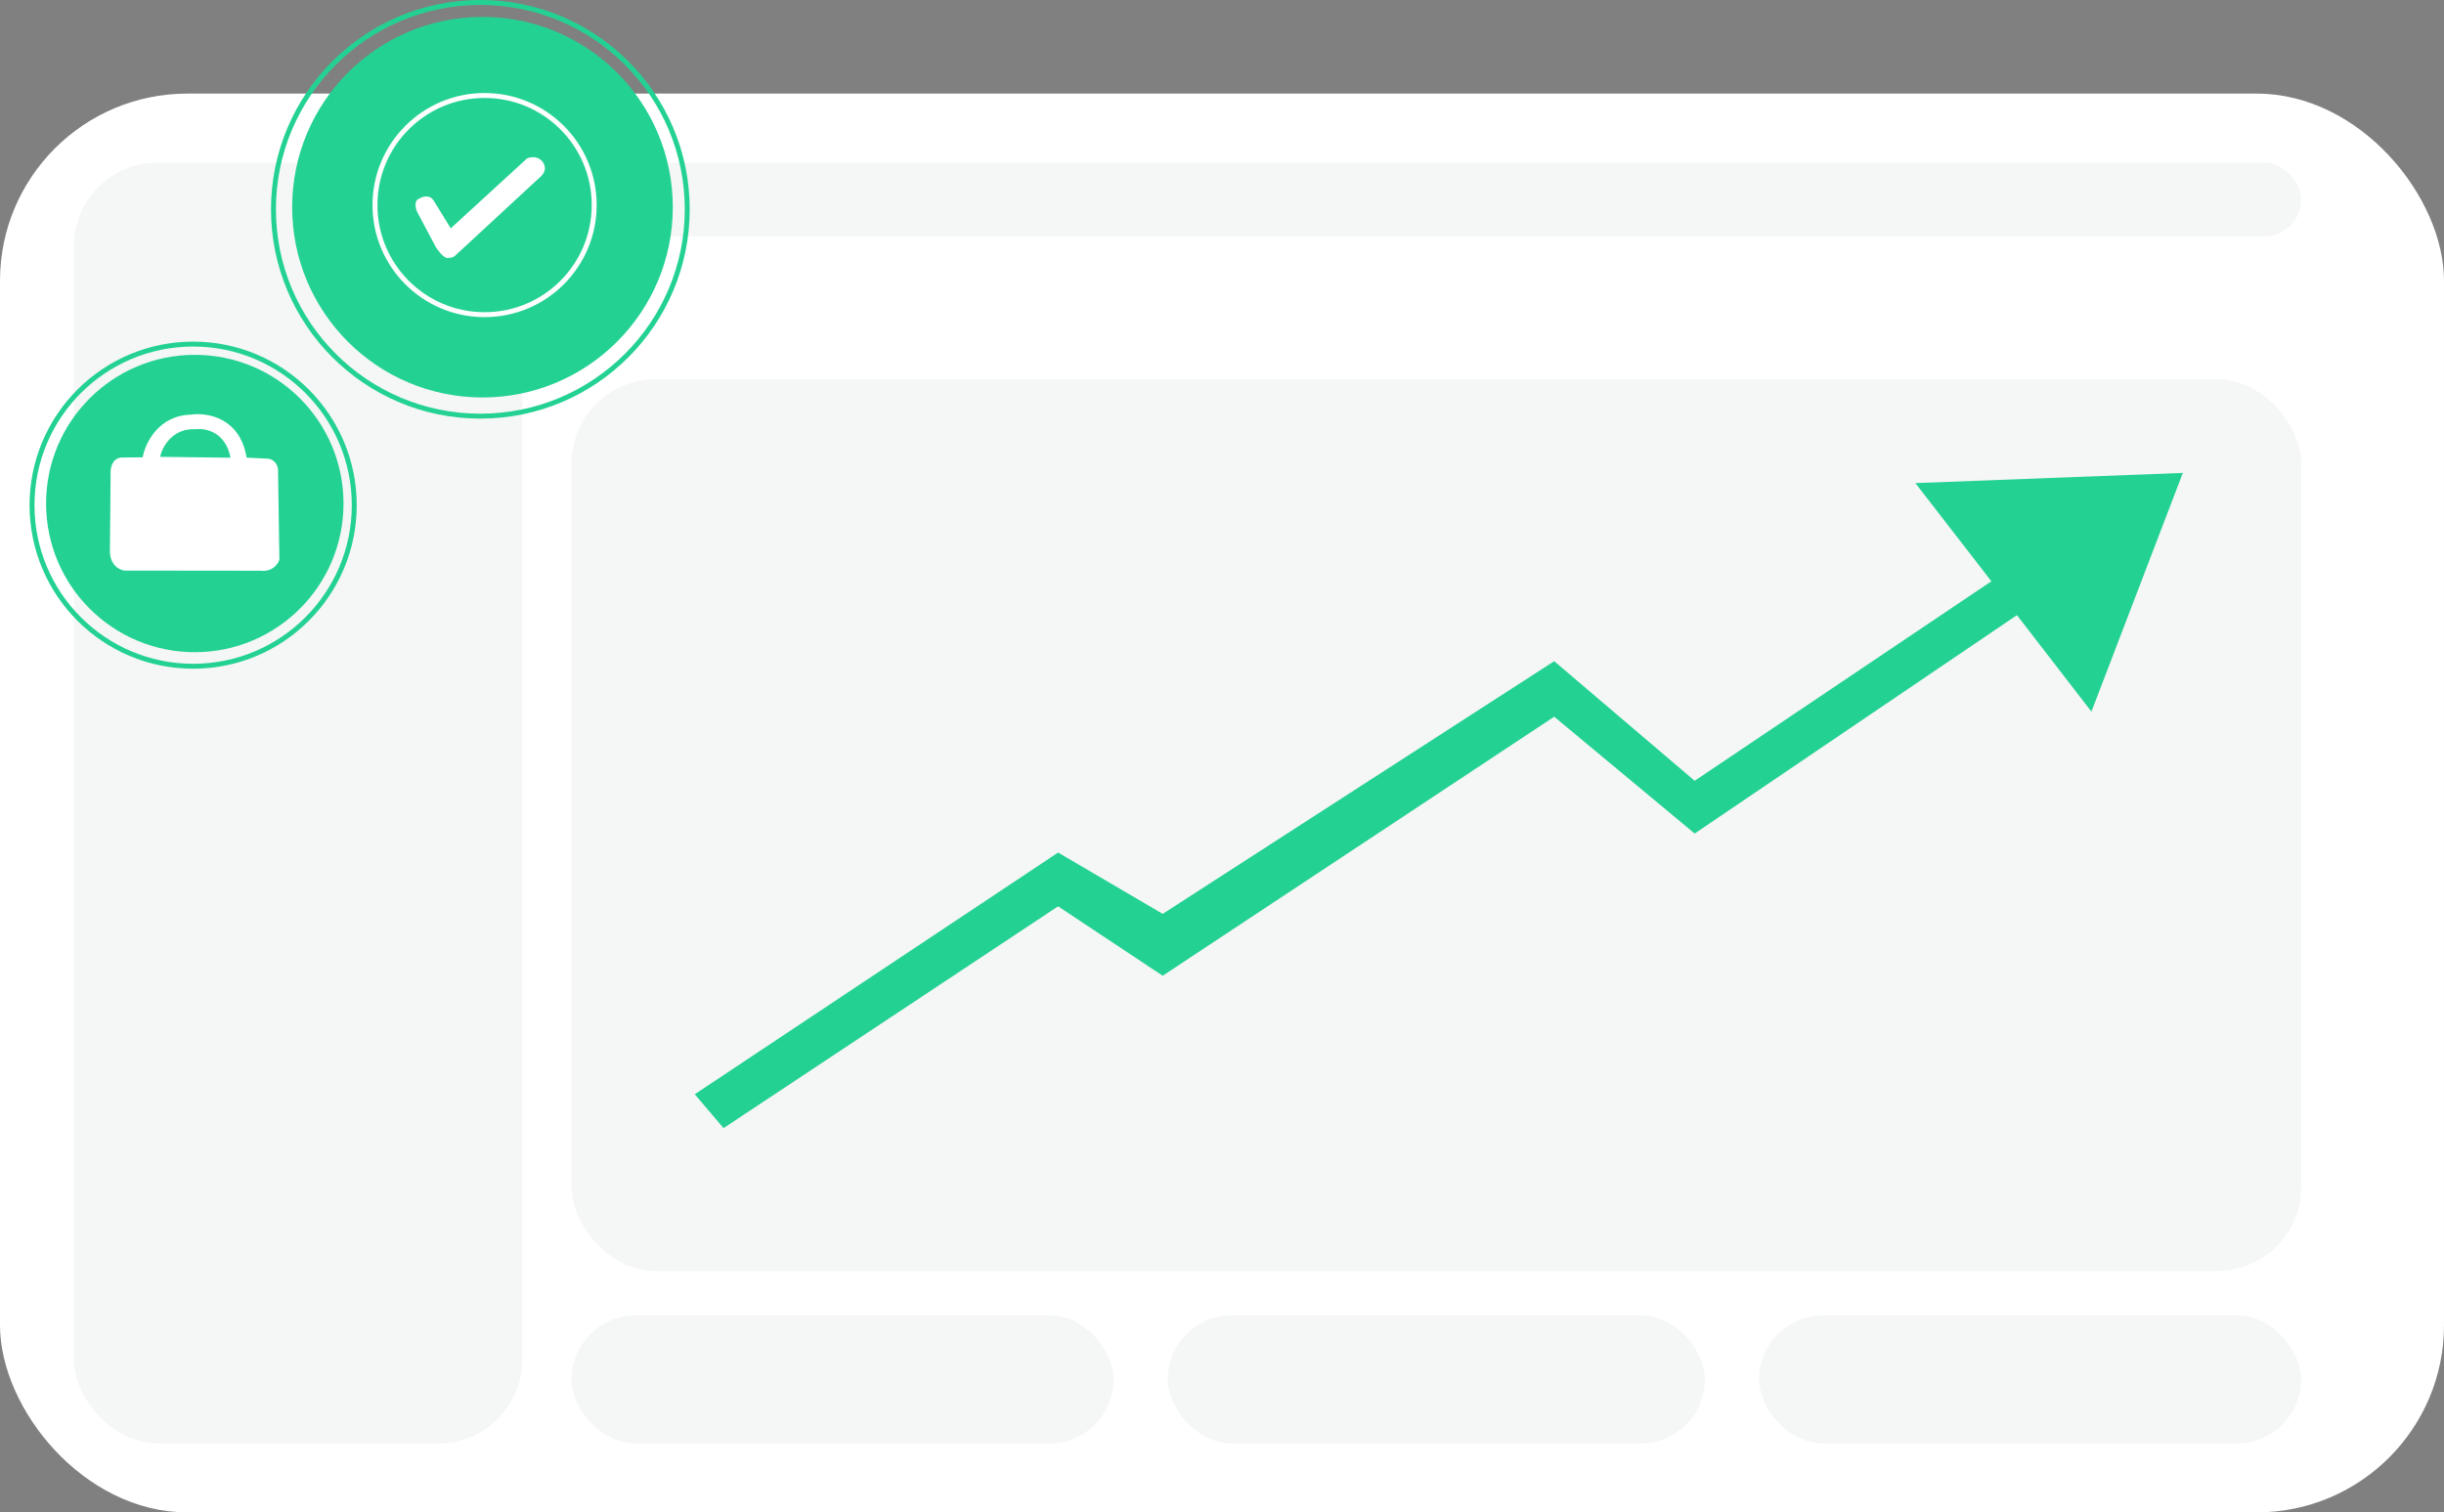 <?xml version="1.0" encoding="UTF-8"?> <svg xmlns="http://www.w3.org/2000/svg" width="496" height="307" viewBox="0 0 496 307" fill="none"><rect x="0" y="0" width="496" height="307" fill="#808080" stroke="none"/><rect y="19" width="496" height="288" rx="38" fill="white"></rect><rect opacity="0.04" x="15" y="33" width="91" height="260" rx="17" fill="#13262F"></rect><rect opacity="0.04" x="116" y="33" width="351" height="15" rx="7.5" fill="#13262F"></rect><rect opacity="0.04" x="116" y="77" width="351" height="181" rx="17" fill="#13262F"></rect><rect opacity="0.04" x="116" y="267" width="110" height="26" rx="13" fill="#13262F"></rect><rect opacity="0.04" x="237" y="267" width="109" height="26" rx="13" fill="#13262F"></rect><rect opacity="0.04" x="357" y="267" width="110" height="26" rx="13" fill="#13262F"></rect><path d="M214.736 173.063L141 222.127L146.841 229L214.736 183.979L235.964 198.07L315.42 145.488L343.926 169.202L409.33 124.868L424.447 144.457L443 96L388.716 98.062L404.145 117.995L343.926 158.495L315.42 134.215L235.964 185.506L214.736 173.063Z" fill="#23D292"></path><circle cx="39.198" cy="102.545" r="32.698" stroke="#23D292"></circle><circle cx="39.533" cy="102.209" r="30.18" fill="#23D292"></circle><path fill-rule="evenodd" clip-rule="evenodd" d="M24.514 92.878L28.953 92.83C29.456 90.018 32.113 84.352 38.713 84.177C41.937 83.675 48.717 84.716 50.044 92.894L54.559 93.121C55.187 93.244 56.44 93.904 56.428 95.569L56.699 113.599C56.444 114.462 55.322 116.119 52.873 115.851L25.262 115.821C24.242 115.709 22.222 114.709 22.306 111.598L22.45 96.124C22.378 95.155 22.69 93.149 24.514 92.878ZM39.832 87.13C34.995 86.814 32.921 90.736 32.489 92.736L46.784 92.912C45.814 87.721 41.745 86.894 39.832 87.13Z" fill="white"></path><circle cx="97.487" cy="42.487" r="41.987" stroke="#23D292"></circle><circle cx="97.917" cy="42.058" r="38.625" fill="#23D292"></circle><circle cx="98.345" cy="41.629" r="22.246" stroke="white"></circle><path d="M91.478 46.35L88.044 40.77C87.199 39.397 85.689 39.912 85.04 40.341C84.01 40.685 84.325 42.201 84.611 42.916L88.473 50.212C89.847 52.272 90.762 52.501 91.048 52.358C91.735 52.358 92.193 52.072 92.336 51.929L109.503 36.05C111.219 34.676 110.504 33.189 109.932 32.616C108.902 31.586 107.5 31.901 106.928 32.187L91.478 46.35Z" fill="white"></path></svg> 